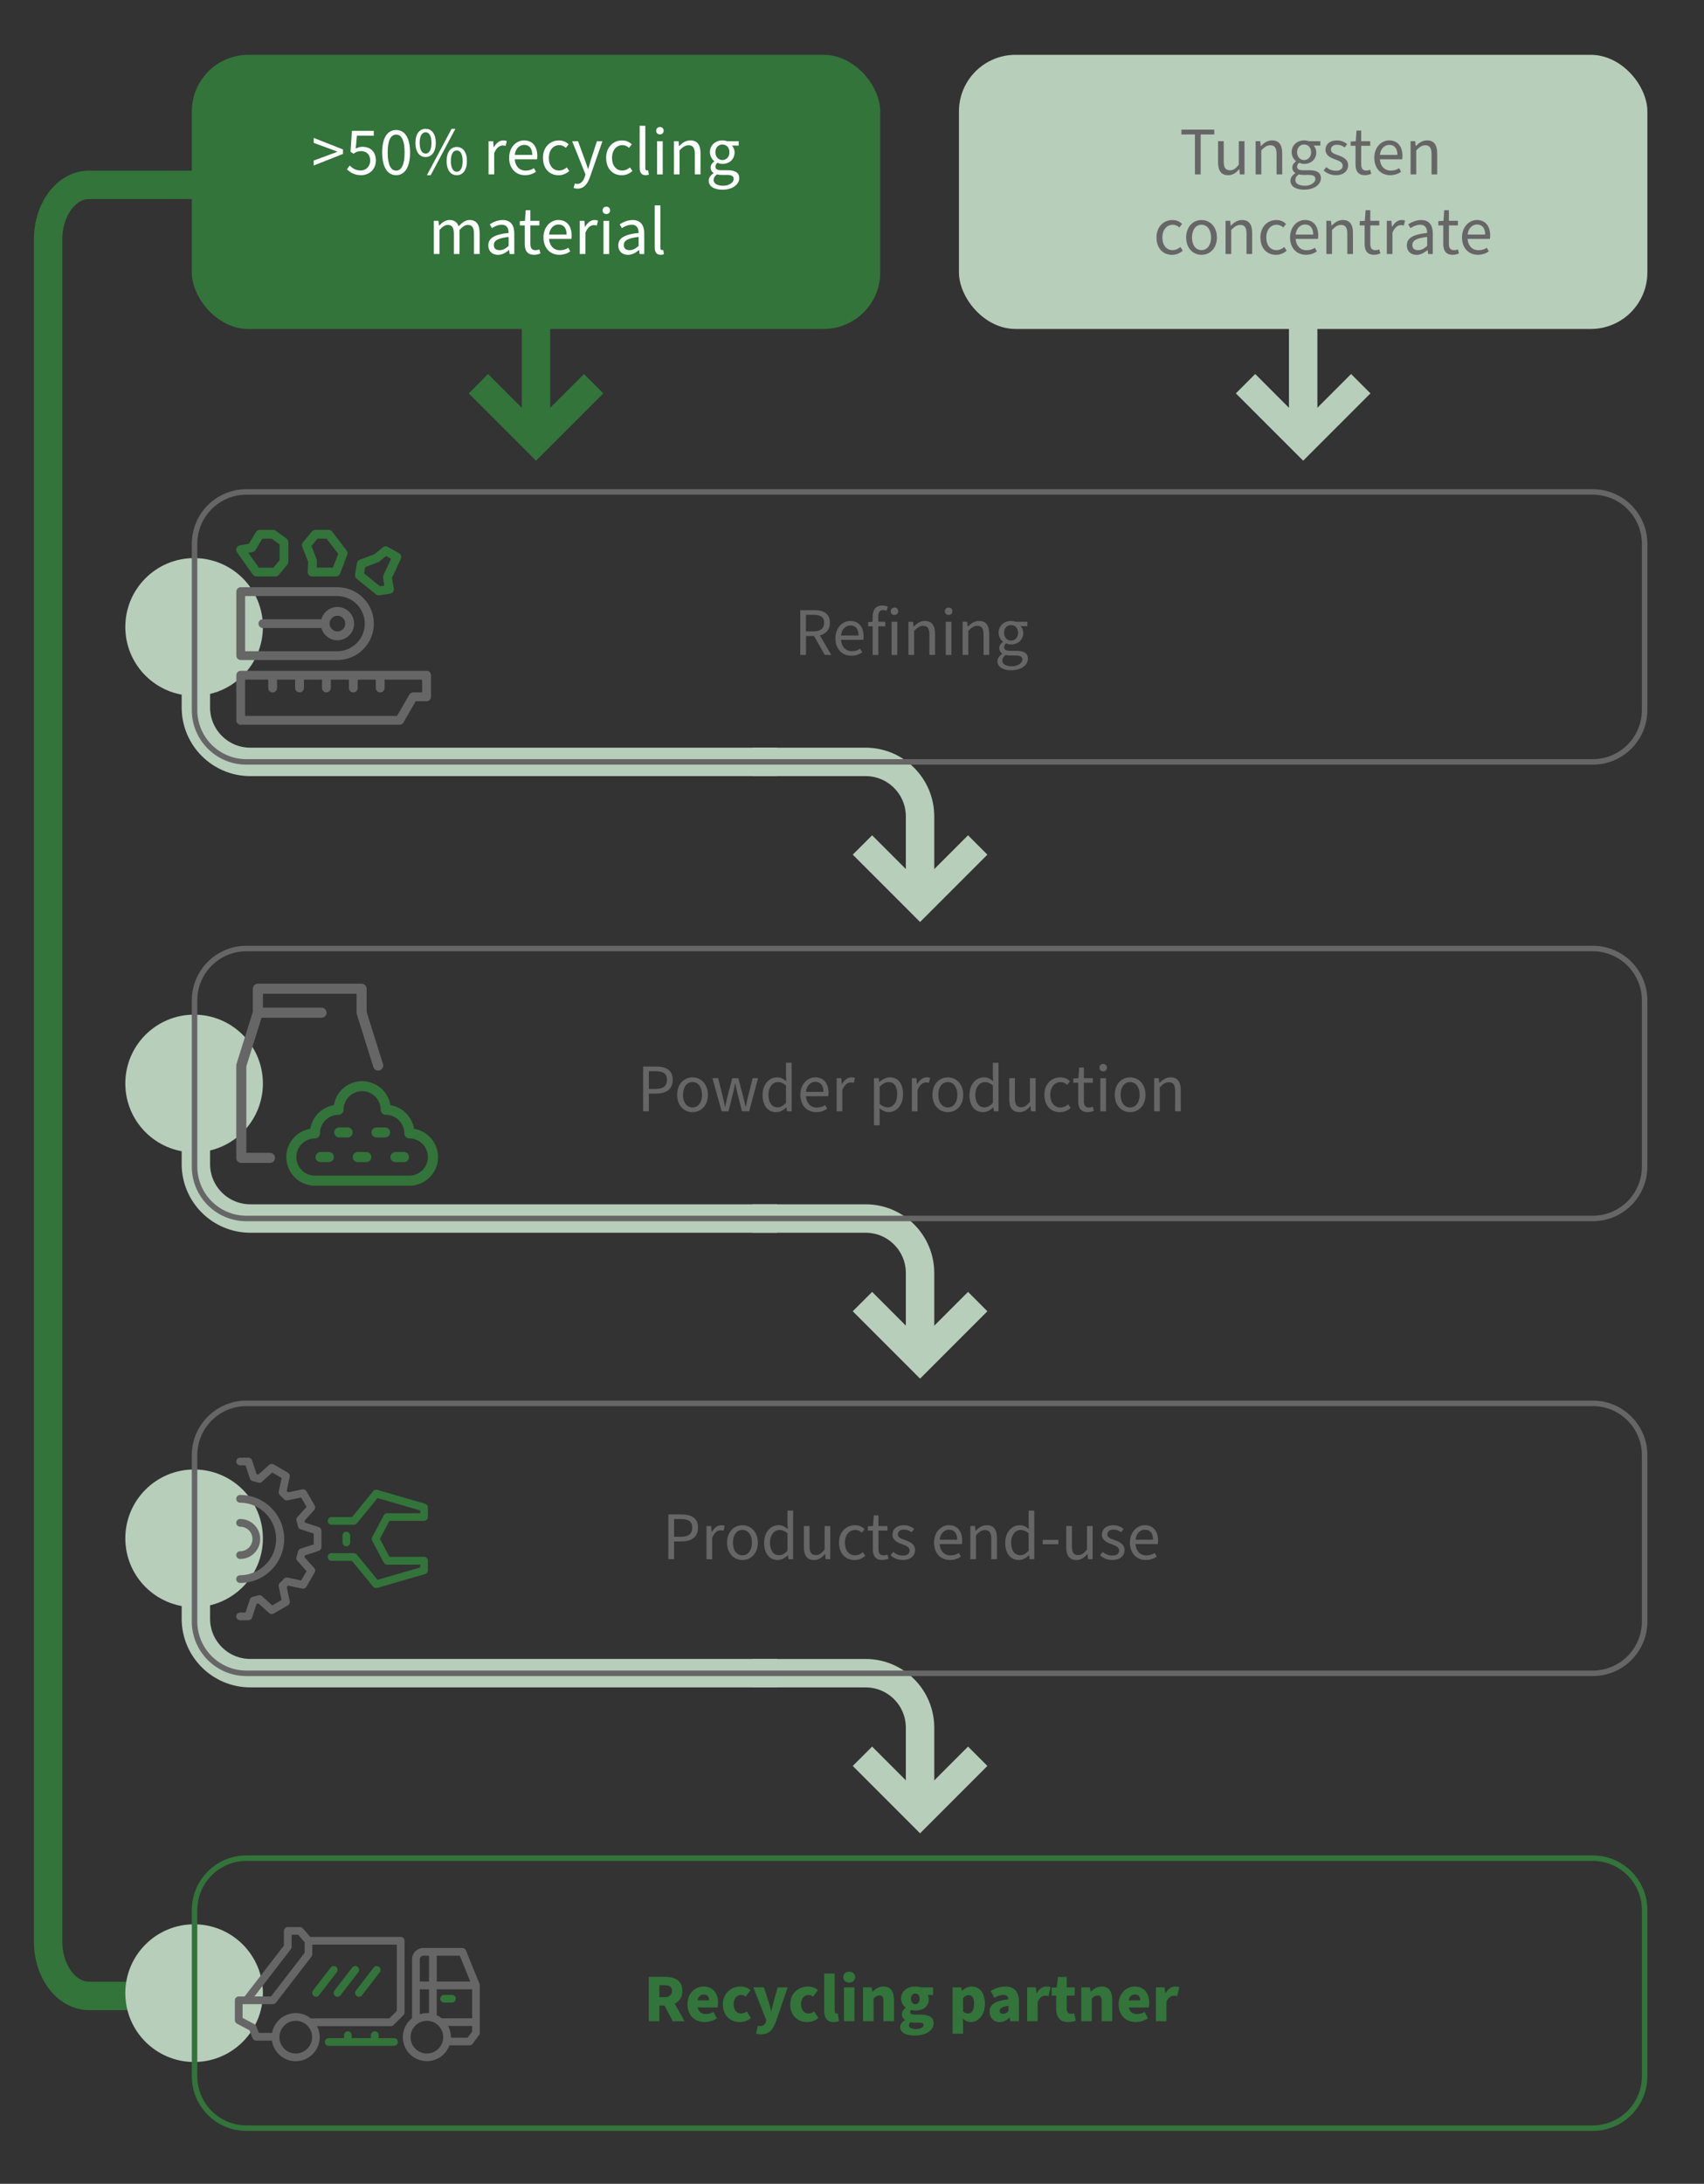 <?xml version="1.0" encoding="UTF-8"?> <svg xmlns="http://www.w3.org/2000/svg" id="uuid-fce14490-ca87-4530-b426-d022bd80d303" data-name="Ebene 1" width="599.67" height="768" viewBox="0 0 599.67 768"><rect x="0" y="0" width="599.67" height="768" fill="#333333" stroke="none"/><defs><style> .uuid-33590a9b-12a8-407f-9719-af1f48e7b528 { fill: #fff; } .uuid-99f88dc7-b214-44f2-ad6c-512748da0cc1 { fill: #666; } .uuid-e31f2e86-7e03-43bf-9bf9-797c4589947c { fill: #32743a; } .uuid-ca8dac29-b4bc-44b2-98a6-f9f05755a08c { fill: #b7ceba; } .uuid-22efe3ec-e6ad-4641-81c5-343e728d75e3 { stroke: #32743a; } .uuid-22efe3ec-e6ad-4641-81c5-343e728d75e3, .uuid-1092219a-2fa1-4a93-9055-74e857f33200 { fill: none; stroke-miterlimit: 10; stroke-width: 10px; } .uuid-1092219a-2fa1-4a93-9055-74e857f33200 { stroke: #b7ceba; } .uuid-c43ebe95-a4a4-4e60-969e-a1780304ce22 { isolation: isolate; } </style></defs><g id="uuid-28530ea3-e855-4401-b61b-cb9888d41e23" data-name="Kreislauf Entwurf2 Zeichenfläche 1"><path id="uuid-b9d39eb8-2ce6-4ca9-98ac-8eeedde4f970" data-name="Pfad 71" class="uuid-1092219a-2fa1-4a93-9055-74e857f33200" d="m273.44,267.94H88.09c-10.58,0-19.16-8.58-19.16-19.16h0v-26.88"></path><path id="uuid-109bd772-a1c4-416f-94f8-ca2df93fcb69" data-name="Pfad 72" class="uuid-1092219a-2fa1-4a93-9055-74e857f33200" d="m264.82,267.94h39.8c10.58,0,19.15,8.58,19.16,19.16v26"></path><circle id="uuid-3b3e2e3a-3a82-4229-8d09-af94440f3a19" data-name="Ellipse 6" class="uuid-ca8dac29-b4bc-44b2-98a6-f9f05755a08c" cx="68.31" cy="220.48" r="24.21"></circle><path id="uuid-1092a4db-6d03-429f-93ba-296c554355e8" data-name="Pfad 73" class="uuid-99f88dc7-b214-44f2-ad6c-512748da0cc1" d="m560.54,173.97c9.53.01,17.26,7.74,17.27,17.27v58.47c-.01,9.53-7.74,17.26-17.27,17.27H86.7c-9.53-.01-17.26-7.74-17.27-17.27v-58.47c.01-9.53,7.74-17.26,17.27-17.27h473.84m0-1.93H86.7c-10.6,0-19.2,8.6-19.2,19.2h0v58.47c0,10.6,8.6,19.2,19.2,19.2h473.84c10.6,0,19.2-8.6,19.2-19.2h0v-58.47c0-10.6-8.6-19.2-19.2-19.2h0Z"></path><rect id="uuid-034df935-814e-4989-b5aa-493acb3585a3" data-name="Rechteck 87" class="uuid-e31f2e86-7e03-43bf-9bf9-797c4589947c" x="67.5" y="19.28" width="242.27" height="96.41" rx="19.91" ry="19.91"></rect><rect id="uuid-199a071e-9fc9-4697-aa64-5d417dca3df8" data-name="Rechteck 88" class="uuid-ca8dac29-b4bc-44b2-98a6-f9f05755a08c" x="337.47" y="19.28" width="242.27" height="96.41" rx="19.91" ry="19.91"></rect><path id="uuid-c546e66d-4062-40d1-bb5c-62db09adb609" data-name="Pfad 74" class="uuid-22efe3ec-e6ad-4641-81c5-343e728d75e3" d="m61.28,701.91h-29.94c-7.96,0-14.41-8.58-14.41-19.16V84.17c0-10.58,6.45-19.16,14.41-19.16h39.15"></path><line id="uuid-bec441ea-3fce-4335-b293-88c818565662" data-name="Linie 6" class="uuid-1092219a-2fa1-4a93-9055-74e857f33200" x1="458.61" y1="110.27" x2="458.61" y2="151.05"></line><line id="uuid-24253418-ea7a-4dbe-b04f-e2cc9f7f5d78" data-name="Linie 7" class="uuid-22efe3ec-e6ad-4641-81c5-343e728d75e3" x1="188.63" y1="110.27" x2="188.63" y2="151.05"></line><g id="uuid-b8c44bef-a124-48bc-9151-f0ded87bf8b5" data-name="Gruppe 68"><path id="uuid-84118e64-6f63-4710-84f8-ef225fe62e5c" data-name="Pfad 75" class="uuid-99f88dc7-b214-44f2-ad6c-512748da0cc1" d="m118.75,225.17c3.23,0,5.86-2.62,5.86-5.85,0-3.23-2.62-5.86-5.85-5.86-2.64,0-4.95,1.76-5.65,4.31h-20.6c-.86,0-1.55.69-1.55,1.55s.69,1.55,1.55,1.55h20.6c.7,2.54,3.01,4.3,5.64,4.3h0Zm0-8.61c1.52,0,2.75,1.23,2.75,2.75,0,1.52-1.23,2.75-2.75,2.75s-2.75-1.23-2.75-2.75h0c0-1.52,1.23-2.75,2.75-2.75h0Z"></path><path id="uuid-81b8ebac-5446-4001-99ac-176611e067ca" data-name="Pfad 76" class="uuid-99f88dc7-b214-44f2-ad6c-512748da0cc1" d="m84.71,232.12h34.05c7.07,0,12.8-5.74,12.8-12.81,0-7.07-5.73-12.8-12.8-12.8h-34.04c-.86,0-1.55.69-1.55,1.55h0v22.5c0,.86.69,1.55,1.55,1.55h0,0Zm1.55-22.5h32.5c5.36.05,9.66,4.44,9.61,9.8-.05,5.28-4.32,9.55-9.61,9.61h-32.5v-19.41Z"></path><path id="uuid-2c67ff90-f2d1-440c-9d97-503fbc889111" data-name="Pfad 77" class="uuid-99f88dc7-b214-44f2-ad6c-512748da0cc1" d="m150.15,235.91h-65.44c-.86,0-1.55.69-1.55,1.55h0v15.86c0,.86.69,1.55,1.55,1.55h55.93c.56,0,1.07-.3,1.35-.78l4.3-7.49h3.85c.86,0,1.55-.69,1.55-1.55h0v-7.59c0-.85-.69-1.55-1.55-1.55Zm-1.55,7.59h-3.21c-.56,0-1.07.3-1.35.78l-4.3,7.49h-53.49v-12.76h8.15v2.94c0,.86.7,1.55,1.55,1.55.85,0,1.55-.69,1.55-1.55v-2.94h6.36v2.94c0,.86.7,1.55,1.55,1.55.85,0,1.55-.69,1.55-1.55v-2.94h6.36v2.94c0,.86.7,1.55,1.55,1.55.85,0,1.55-.69,1.55-1.55v-2.94h6.36v2.94c0,.86.7,1.55,1.55,1.55.85,0,1.55-.69,1.55-1.55v-2.94h6.37v2.94c0,.86.69,1.55,1.55,1.55s1.55-.69,1.55-1.55v-2.94h13.22v4.49h0Z"></path><path id="uuid-a29104d3-9738-42ad-aa52-80e2a75410d2" data-name="Pfad 78" class="uuid-e31f2e86-7e03-43bf-9bf9-797c4589947c" d="m89.03,202.08c.29.41.76.66,1.26.65h6.63c.46,0,.9-.2,1.19-.56l3.01-3.63c.23-.28.36-.63.36-.99v-6.88c0-.49-.24-.96-.64-1.25l-3.81-2.78c-.27-.19-.59-.3-.92-.3h-4.69c-.54,0-1.05.28-1.33.75l-2.5,4.13-3.19.57c-.52.09-.96.45-1.17.93-.2.49-.14,1.05.17,1.48l5.58,7.88h.02Zm-.18-7.93c.44-.08.83-.34,1.06-.72l2.41-3.99h3.3l2.76,2.02v5.55l-2.18,2.64h-5.1l-3.71-5.23,1.46-.26h0Z"></path><path id="uuid-e9228447-e0b4-416e-a22d-100d6d20ef9e" data-name="Pfad 79" class="uuid-e31f2e86-7e03-43bf-9bf9-797c4589947c" d="m108.43,197.47l-.14,3.65c-.02.42.14.83.43,1.14.29.31.7.48,1.12.47h8.39c.64,0,1.21-.39,1.44-.99l2.54-6.65c.19-.5.11-1.07-.22-1.5l-5.1-6.65c-.29-.38-.75-.61-1.23-.61h-4.69c-.46,0-.9.21-1.19.57l-3.18,3.85c-.36.44-.45,1.04-.24,1.56l2.05,5.17h.02Zm3.29-8.04h3.19l4.11,5.35-1.86,4.84h-5.72l.09-2.37c0-.21-.03-.43-.11-.63l-1.83-4.62,2.13-2.58h0Z"></path><path id="uuid-9f1d418d-3386-4c59-badc-5191f2a04ce7" data-name="Pfad 80" class="uuid-e31f2e86-7e03-43bf-9bf9-797c4589947c" d="m125.5,203.51l6.8,5.51c.28.22.62.34.97.35.08,0,.16,0,.23-.02l3.78-.57c.41-.06.78-.29,1.02-.63.24-.34.34-.76.28-1.16l-.63-3.78,3.11-6.67c.34-.74.06-1.61-.65-2.01l-3.97-2.21c-.56-.31-1.25-.25-1.74.16l-2.91,2.41-5.19,1.96c-.52.19-.89.65-.98,1.19l-.68,4.02c-.09.55.12,1.11.55,1.46h0Zm3.04-4.09l4.59-1.73c.16-.06.31-.15.44-.26l2.29-1.9,1.78.99-2.71,5.8c-.13.29-.18.6-.12.91l.45,2.71-1.55.23-5.57-4.51.38-2.25h0Z"></path></g><path id="uuid-d63c9bf7-5788-4055-a4c2-b67a0afd0b85" data-name="Pfad 81" class="uuid-ca8dac29-b4bc-44b2-98a6-f9f05755a08c" d="m347.48,300.56l-6.81-6.81-16.88,16.87-16.87-16.87-6.82,6.81,16.88,16.87,6.81,6.82,6.81-6.82h0l16.88-16.87Z"></path><path id="uuid-6f75f16b-4630-4b8c-bb6a-91b637ab7977" data-name="Pfad 82" class="uuid-1092219a-2fa1-4a93-9055-74e857f33200" d="m273.44,428.52H88.09c-10.58,0-19.16-8.58-19.16-19.16v-26.88"></path><path id="uuid-024fc8a7-d6fc-40a1-815f-b2824f0e0888" data-name="Pfad 83" class="uuid-1092219a-2fa1-4a93-9055-74e857f33200" d="m264.82,428.52h39.8c10.58,0,19.16,8.58,19.16,19.16v26"></path><circle id="uuid-41cc3b43-5a30-4ca8-9951-8de03da55904" data-name="Ellipse 7" class="uuid-ca8dac29-b4bc-44b2-98a6-f9f05755a08c" cx="68.31" cy="381.04" r="24.21"></circle><path id="uuid-0e8e3888-42ca-4c70-9e3a-765c71b73e92" data-name="Pfad 84" class="uuid-99f88dc7-b214-44f2-ad6c-512748da0cc1" d="m560.54,334.54c9.53.01,17.26,7.74,17.27,17.27v58.46c-.01,9.53-7.74,17.26-17.27,17.27H86.7c-9.53-.01-17.26-7.74-17.27-17.27v-58.46c.01-9.53,7.74-17.26,17.27-17.27h473.84m0-1.93H86.7c-10.6,0-19.2,8.6-19.2,19.2h0v58.46c0,10.6,8.6,19.2,19.2,19.2h473.84c10.6,0,19.2-8.6,19.2-19.2h0v-58.47c0-10.6-8.6-19.2-19.2-19.2h0Z"></path><path id="uuid-43ee50cb-2a69-42db-af53-b5e5e3ece902" data-name="Pfad 85" class="uuid-ca8dac29-b4bc-44b2-98a6-f9f05755a08c" d="m347.48,461.14l-6.81-6.81-16.88,16.88-16.87-16.88-6.82,6.81,16.88,16.88,6.81,6.81,6.81-6.81h0l16.88-16.88Z"></path><path id="uuid-2a01fdb2-2cde-4c4c-933d-1f7d2d7239ae" data-name="Pfad 86" class="uuid-1092219a-2fa1-4a93-9055-74e857f33200" d="m273.44,588.41H88.09c-10.58,0-19.16-8.58-19.16-19.16v-26.88"></path><path id="uuid-06992a7c-3141-4177-beca-02a1a3d512bf" data-name="Pfad 87" class="uuid-1092219a-2fa1-4a93-9055-74e857f33200" d="m264.82,588.42h39.8c10.58,0,19.16,8.58,19.16,19.16v26"></path><circle id="uuid-b339195c-6c89-4032-a2b8-62cb8bb90786" data-name="Ellipse 8" class="uuid-ca8dac29-b4bc-44b2-98a6-f9f05755a08c" cx="68.31" cy="540.99" r="24.21"></circle><path id="uuid-00120b8e-f4c3-4feb-856e-affeaf8f1d66" data-name="Pfad 88" class="uuid-99f88dc7-b214-44f2-ad6c-512748da0cc1" d="m560.54,494.49c9.53.01,17.26,7.74,17.27,17.27v58.47c-.01,9.53-7.74,17.26-17.27,17.27H86.7c-9.53-.01-17.26-7.74-17.27-17.27v-58.47c.01-9.53,7.74-17.26,17.27-17.27h473.84m0-1.93H86.7c-10.6,0-19.2,8.6-19.2,19.2h0v58.47c0,10.6,8.6,19.2,19.2,19.2h473.84c10.6,0,19.2-8.6,19.2-19.2h0v-58.47c0-10.6-8.6-19.2-19.2-19.2h0Z"></path><path id="uuid-697f1d9b-0f97-405a-99d4-3fa4cadc2a5a" data-name="Pfad 89" class="uuid-ca8dac29-b4bc-44b2-98a6-f9f05755a08c" d="m347.48,621.04l-6.81-6.81-16.88,16.88-16.87-16.88-6.82,6.81,16.88,16.88,6.81,6.81,6.81-6.81h0l16.88-16.88Z"></path><circle id="uuid-ff981d67-96f2-43fd-af21-a697c7e1e8f0" data-name="Ellipse 9" class="uuid-ca8dac29-b4bc-44b2-98a6-f9f05755a08c" cx="68.31" cy="700.94" r="24.21"></circle><path id="uuid-51fb55aa-3c9e-4074-ac5a-2863816bcba7" data-name="Pfad 90" class="uuid-e31f2e86-7e03-43bf-9bf9-797c4589947c" d="m560.54,654.44c9.53.01,17.26,7.74,17.27,17.27v58.47c-.01,9.53-7.74,17.26-17.27,17.27H86.7c-9.53-.01-17.26-7.74-17.27-17.27v-58.47c.01-9.53,7.74-17.26,17.27-17.27h473.84m0-1.93H86.7c-10.6,0-19.2,8.6-19.2,19.2h0v58.47c0,10.6,8.6,19.2,19.2,19.2h473.84c10.6,0,19.2-8.6,19.2-19.2h0v-58.47c0-10.6-8.6-19.2-19.2-19.2h0Z"></path><path id="uuid-582f2c34-a8fe-484c-acd6-a88669e57fac" data-name="Pfad 91" class="uuid-ca8dac29-b4bc-44b2-98a6-f9f05755a08c" d="m482.29,138.34l-6.81-6.81-16.87,16.87-16.88-16.87-6.81,6.81,16.88,16.87,6.81,6.81,6.81-6.81h0l16.87-16.87Z"></path><path id="uuid-6622d9a6-afbb-470e-8bc7-2b16dacdefc0" data-name="Pfad 92" class="uuid-e31f2e86-7e03-43bf-9bf9-797c4589947c" d="m212.32,138.34l-6.81-6.81-16.88,16.87-16.87-16.87-6.81,6.81,16.87,16.87,6.81,6.81,6.82-6.81h0l16.87-16.87Z"></path><g id="uuid-53f5e7e1-2a80-4697-97ab-dcd0111606ca" data-name="Gruppe 69"><path id="uuid-2eea1890-730e-48fa-8b9f-eb1fdf26f0f5" data-name="Pfad 93" class="uuid-99f88dc7-b214-44f2-ad6c-512748da0cc1" d="m95.06,405.42h-8.37v-30.43l5.35-17.08h21.07c.98.02,1.79-.75,1.81-1.73.02-.98-.75-1.79-1.73-1.81-.03,0-.06,0-.08,0h-20.6v-4.9h32.98v6.67c0,.18.03.36.08.53l5.82,18.58c.29.94,1.29,1.46,2.22,1.17s1.46-1.29,1.17-2.22h0l-5.75-18.32v-8.17c0-.98-.79-1.77-1.76-1.77h-36.53c-.98,0-1.77.79-1.77,1.76,0,0,0,0,0,.01v8.17l-5.75,18.32c-.05.17-.08.35-.08.53v32.47c0,.98.79,1.77,1.76,1.77h10.15c.98-.02,1.75-.84,1.73-1.81-.02-.95-.78-1.71-1.73-1.73h0Z"></path><path id="uuid-a072f757-b5db-4797-a486-a7fce3ccbd6b" data-name="Pfad 94" class="uuid-e31f2e86-7e03-43bf-9bf9-797c4589947c" d="m145.71,396.96c-.71-4.26-4.05-7.6-8.31-8.31-.9-5.49-6.09-9.21-11.58-8.31-4.27.7-7.61,4.05-8.31,8.31-4.26.71-7.6,4.05-8.31,8.31-5.49.9-9.21,6.09-8.31,11.59.8,4.87,5.01,8.44,9.95,8.44h33.24c5.57,0,10.08-4.51,10.08-10.08,0-4.93-3.57-9.14-8.44-9.95h0Zm-1.64,16.48h-33.24c-3.61,0-6.54-2.92-6.55-6.53,0-3.61,2.92-6.54,6.53-6.55h.02c.98,0,1.77-.79,1.77-1.76,0,0,0,0,0-.01,0-3.61,2.93-6.53,6.54-6.54.98,0,1.77-.79,1.77-1.76,0,0,0,0,0-.01,0-3.61,2.92-6.54,6.53-6.54,3.61,0,6.54,2.92,6.54,6.53h0c0,.99.79,1.78,1.76,1.78h.01c3.61,0,6.53,2.93,6.54,6.54,0,.98.79,1.77,1.76,1.77h.01c3.61,0,6.53,2.94,6.53,6.55,0,3.6-2.93,6.52-6.53,6.53h0Z"></path><path id="uuid-b1223167-3720-4ac4-9c93-53a5d0eecb19" data-name="Pfad 95" class="uuid-e31f2e86-7e03-43bf-9bf9-797c4589947c" d="m115.78,405.14h-3.03c-.98.02-1.75.84-1.73,1.81.02.95.78,1.71,1.73,1.73h3.03c.98-.02,1.75-.84,1.73-1.81-.02-.95-.78-1.71-1.73-1.73Z"></path><path id="uuid-7af645d5-2070-4251-b5e2-1870ec8285eb" data-name="Pfad 96" class="uuid-e31f2e86-7e03-43bf-9bf9-797c4589947c" d="m128.96,405.14h-3.03c-.98-.02-1.79.75-1.81,1.73-.02.98.75,1.79,1.73,1.81.03,0,.06,0,.08,0h3.03c.98-.02,1.75-.84,1.73-1.81-.02-.95-.78-1.71-1.73-1.73Z"></path><path id="uuid-de431cd9-04b0-43cf-9d74-5ce8e2e47b87" data-name="Pfad 97" class="uuid-e31f2e86-7e03-43bf-9bf9-797c4589947c" d="m142.14,405.14h-3.03c-.98.02-1.75.84-1.73,1.81.02.95.78,1.71,1.73,1.73h3.03c.98.02,1.79-.75,1.81-1.73.02-.98-.75-1.79-1.73-1.81-.03,0-.06,0-.08,0Z"></path><path id="uuid-2bac328e-0bea-4558-b9ee-86315c4f90a2" data-name="Pfad 98" class="uuid-e31f2e86-7e03-43bf-9bf9-797c4589947c" d="m122.38,396.48h-3.03c-.98.02-1.75.84-1.73,1.81.02.95.78,1.71,1.73,1.73h3.03c.98-.02,1.75-.84,1.73-1.81-.02-.95-.78-1.71-1.73-1.73Z"></path><path id="uuid-498de153-e34d-453c-b79f-3f46a7c056ec" data-name="Pfad 99" class="uuid-e31f2e86-7e03-43bf-9bf9-797c4589947c" d="m135.56,396.48h-3.03c-.98-.02-1.79.75-1.81,1.73-.02.98.75,1.79,1.73,1.81.03,0,.06,0,.08,0h3.03c.98-.02,1.75-.84,1.73-1.81-.02-.95-.78-1.71-1.73-1.73Z"></path></g><g id="uuid-9aaf92e8-1144-4b4b-bfe6-bcefa136dda3" data-name="Gruppe 70"><path id="uuid-32cebb4f-e664-4df7-bc0d-a439f58fcea5" data-name="Pfad 100" class="uuid-e31f2e86-7e03-43bf-9bf9-797c4589947c" d="m131.32,524.43l-7.44,9.08h-7.14c-.75-.02-1.37.57-1.39,1.32-.02.75.57,1.37,1.32,1.39.02,0,.05,0,.07,0h7.79c.41,0,.79-.18,1.05-.5l7.28-8.88,15.02,4.34v.99h-11.63c-.5,0-.96.28-1.2.72l-4.07,7.68c-.21.4-.21.88,0,1.28l4.07,7.68c.24.44.7.72,1.2.72h11.62v.99l-15.02,4.34-7.28-8.88c-.26-.32-.64-.5-1.05-.5h-7.79c-.75-.02-1.37.57-1.39,1.32-.02.75.57,1.37,1.32,1.39.02,0,.05,0,.07,0h7.14l7.44,9.08c.35.42.91.6,1.43.44l16.86-4.88c.58-.17.98-.7.98-1.31v-3.37c0-.75-.61-1.36-1.35-1.36h-12.18l-3.35-6.33,3.35-6.33h12.17c.75,0,1.36-.61,1.36-1.35h0v-3.37c0-.61-.4-1.14-.98-1.31l-16.86-4.88c-.52-.15-1.09.02-1.43.44h0Z"></path><path id="uuid-9cc0f065-27cb-4037-94dd-bdbfc624ff20" data-name="Pfad 101" class="uuid-99f88dc7-b214-44f2-ad6c-512748da0cc1" d="m88.71,568.89l1.58-4.84c.22-.06.44-.11.65-.17l3.78,3.4c.44.4,1.08.46,1.59.16l5-2.89c.51-.3.77-.89.65-1.46l-1.05-4.99c.16-.15.32-.32.48-.48l4.99,1.05c.58.12,1.17-.14,1.46-.66l2.89-5c.3-.51.23-1.15-.16-1.59l-3.4-3.78c.06-.22.12-.43.17-.66l4.84-1.58c.56-.18.93-.7.93-1.29v-5.78c0-.59-.38-1.11-.93-1.29l-4.84-1.58c-.06-.22-.12-.44-.17-.66l3.4-3.78c.4-.44.46-1.08.16-1.59l-2.89-5c-.3-.51-.89-.77-1.46-.66l-4.99,1.05c-.15-.16-.32-.32-.48-.48l1.05-4.99c.12-.58-.14-1.17-.65-1.46l-5-2.89c-.51-.3-1.15-.23-1.59.16l-3.78,3.4-.65-.17-1.58-4.84c-.18-.56-.7-.93-1.29-.93h-2.89c-.75-.02-1.37.57-1.39,1.32-.02.75.57,1.37,1.32,1.39.02,0,.05,0,.07,0h1.9l1.51,4.63c.15.46.53.8,1,.91.65.14,1.3.32,1.93.51.46.15.96.04,1.32-.28l3.62-3.25,3.29,1.9-1,4.77c-.1.47.06.96.41,1.29.49.44.96.91,1.41,1.41.33.36.82.52,1.29.41l4.77-1,1.9,3.29-3.25,3.62c-.33.36-.43.87-.28,1.33.2.63.37,1.28.51,1.93.11.47.45.85.9,1.01l4.63,1.51v3.8l-4.63,1.51c-.46.15-.81.54-.9,1.01-.14.65-.32,1.3-.51,1.93-.15.46-.04.96.28,1.32l3.25,3.62-1.9,3.29-4.77-1c-.47-.1-.96.06-1.29.41-.44.49-.92.96-1.41,1.41-.36.33-.52.82-.41,1.29l1,4.77-3.29,1.9-3.62-3.26c-.36-.33-.87-.43-1.33-.28-.63.2-1.28.38-1.93.51-.47.11-.85.45-1.01.91l-1.51,4.63h-1.9c-.75-.02-1.37.57-1.39,1.32-.02.75.57,1.37,1.32,1.39.02,0,.05,0,.07,0h2.89c.59,0,1.11-.38,1.29-.93l.02.02Z"></path><path id="uuid-80066f36-04fd-4a30-b957-bf22ed6a9db4" data-name="Pfad 102" class="uuid-99f88dc7-b214-44f2-ad6c-512748da0cc1" d="m91.57,541.24c0-3.89-3.16-7.04-7.05-7.05-.75-.02-1.37.57-1.39,1.32-.02.75.57,1.37,1.32,1.39.02,0,.05,0,.07,0,2.39,0,4.32,1.94,4.32,4.32s-1.94,4.32-4.32,4.32c-.75-.02-1.37.57-1.39,1.32-.02.75.57,1.37,1.32,1.39.02,0,.05,0,.07,0,3.89,0,7.04-3.16,7.05-7.05v.02Z"></path><path id="uuid-b923aaf7-b0a4-45c4-8a23-ca098c6d903d" data-name="Pfad 103" class="uuid-99f88dc7-b214-44f2-ad6c-512748da0cc1" d="m100.01,541.23c-.01-8.55-6.94-15.48-15.49-15.49-.75-.02-1.37.57-1.39,1.32-.02.75.57,1.37,1.32,1.39.02,0,.05,0,.07,0,7.05.06,12.72,5.83,12.65,12.88-.06,6.96-5.69,12.59-12.65,12.65-.75-.02-1.37.57-1.39,1.32-.02.75.57,1.37,1.32,1.39.02,0,.05,0,.07,0,8.55-.01,15.48-6.94,15.49-15.49v.02Z"></path><path id="uuid-167eb364-f742-4369-9b32-ce04ff17d1b8" data-name="Pfad 104" class="uuid-e31f2e86-7e03-43bf-9bf9-797c4589947c" d="m123.24,539.99c-.02-.75-.64-1.34-1.39-1.32-.72.02-1.3.6-1.32,1.32v2.48c.02.75.64,1.34,1.39,1.32.72-.02,1.3-.6,1.32-1.32v-2.48Z"></path></g><g id="uuid-adef3cdb-3b1d-4f55-8301-8539f6318963" data-name="Gruppe 73"><g id="uuid-b1c6c4c4-406c-4c38-bda9-2ebd8692ae49" data-name="Gruppe 71"><path id="uuid-0fcb4935-6d7d-4d94-b943-e8513a7d0e73" data-name="Pfad 105" class="uuid-99f88dc7-b214-44f2-ad6c-512748da0cc1" d="m142.37,707.73v-25.21c0-.75-.61-1.36-1.35-1.36h-31.83l-2.61-3c-.26-.3-.63-.46-1.02-.46h-4.28c-.75,0-1.36.61-1.36,1.35h0v5.15l-13.84,17.91h-2.07c-.75,0-1.36.61-1.36,1.35h0v7c0,.5.28.96.72,1.19l4.44,2.37,1.07,2.75c.2.52.7.86,1.26.87h5.55c.67,4.62,4.96,7.82,9.58,7.15s7.82-4.96,7.15-9.58c-.13-.93-.42-1.83-.85-2.66h25.97c.36,0,.71-.14.96-.4l3.45-3.45c.26-.25.4-.6.4-.96l.02-.03Zm-2.71-23.86v23.29l-2.66,2.66h-27.63c-3.63-2.93-8.95-2.35-11.88,1.28-.89,1.11-1.49,2.42-1.74,3.82h-4.66l-.92-2.36c-.12-.3-.34-.55-.63-.7l-4.17-2.22v-4.82h10.66c.42,0,.81-.2,1.07-.53l12.53-16.22c.18-.24.28-.53.28-.83v-3.36h29.74Zm-35.58,26.8c3.17,0,5.75,2.57,5.75,5.75s-2.57,5.75-5.75,5.75-5.75-2.57-5.75-5.75h0c0-3.17,2.57-5.75,5.75-5.75h0Zm-14.56-8.56l12.83-16.63c.18-.24.28-.53.28-.83v-4.25h2.3l2.27,2.62v3.75l-11.83,15.33h-5.86,0Z"></path><path id="uuid-80326106-f0e9-4644-af79-4ad249c0e9e6" data-name="Pfad 106" class="uuid-99f88dc7-b214-44f2-ad6c-512748da0cc1" d="m168.76,697.7l-4.79-11.8c-.21-.51-.71-.85-1.26-.85h-13.69c-2.21,0-4,1.79-4.01,4.01v20.69c-3.68,2.88-4.32,8.19-1.45,11.86,1.6,2.05,4.06,3.24,6.66,3.24,3.55,0,6.72-2.21,7.93-5.55h7.08c.43,0,.84-.2,1.1-.55l2.26-3.08c.17-.23.26-.51.26-.8v-16.66c0-.18-.03-.36-.11-.52h0Zm-21.03-.84v-7.8c0-.72.58-1.3,1.3-1.3h1.96v9.1h-3.26Zm5.97,0v-9.1h8.11l3.69,9.1h-11.79Zm4.02,15.63h8.43v1.96l-1.59,2.17h-5.87v-.2c0-1.37-.33-2.71-.97-3.92h0Zm-1.74,3.92c0,3.17-2.57,5.75-5.75,5.75-3.17,0-5.75-2.57-5.75-5.75,0-3.17,2.57-5.75,5.75-5.75h0c3.17,0,5.74,2.58,5.75,5.75Zm10.17-16.83v10.21h-10.67c-.55-.43-1.15-.8-1.78-1.09v-9.12h12.45Zm-18.42,8.75v-8.75h3.25v8.41c-1.1-.1-2.2.02-3.25.35Z"></path></g><g id="uuid-8d787369-b549-472d-9af8-29c7a02f167b" data-name="Gruppe 72"><path id="uuid-9dde65e9-1820-4982-b936-98ec91563ce3" data-name="Pfad 107" class="uuid-e31f2e86-7e03-43bf-9bf9-797c4589947c" d="m118.3,691.68c-.59-.45-1.44-.34-1.91.24l-6.26,8.12c-.44.6-.31,1.45.29,1.89.58.43,1.4.32,1.85-.24l6.26-8.12c.46-.59.35-1.44-.24-1.9h0Z"></path><path id="uuid-2512f9fc-a266-4f10-91d4-9af96b09aa1a" data-name="Pfad 108" class="uuid-e31f2e86-7e03-43bf-9bf9-797c4589947c" d="m117.93,701.95c.6.45,1.45.34,1.91-.25l6.26-8.12c.45-.59.34-1.44-.24-1.91-.59-.46-1.44-.35-1.9.24,0,0,0,0,0,0l-6.26,8.12c-.46.59-.35,1.44.24,1.9h0Z"></path><path id="uuid-af045147-5cec-4d65-bc1a-7496439859c4" data-name="Pfad 109" class="uuid-e31f2e86-7e03-43bf-9bf9-797c4589947c" d="m125.48,701.95c.6.45,1.45.34,1.91-.25l6.26-8.12c.45-.6.32-1.45-.28-1.9-.59-.43-1.41-.33-1.86.24l-6.26,8.12c-.46.59-.35,1.44.24,1.9h0Z"></path><path id="uuid-104110fa-d344-4e87-b866-f7e4cb249707" data-name="Pfad 110" class="uuid-e31f2e86-7e03-43bf-9bf9-797c4589947c" d="m138.61,716.76h-5.36v-1.08c-.02-.75-.64-1.34-1.39-1.32-.72.02-1.3.6-1.32,1.32v1.08h-6.76v-1.08c-.02-.75-.64-1.34-1.39-1.32-.72.02-1.3.6-1.32,1.32v1.08h-5.36c-.75-.02-1.37.57-1.39,1.32-.02.75.57,1.37,1.32,1.39.02,0,.05,0,.07,0h22.91c.75.02,1.37-.57,1.39-1.32.02-.75-.57-1.37-1.32-1.39-.02,0-.05,0-.07,0h0Z"></path><path id="uuid-7435f57a-c69c-4b13-aa81-63ae433a0749" data-name="Pfad 111" class="uuid-e31f2e86-7e03-43bf-9bf9-797c4589947c" d="m159.03,701.55h-2.7c-.75-.02-1.37.57-1.39,1.32-.02.75.57,1.37,1.32,1.39.02,0,.05,0,.07,0h2.7c.75.02,1.37-.57,1.39-1.32.02-.75-.57-1.37-1.32-1.39-.02,0-.05,0-.07,0Z"></path></g></g></g><g id="uuid-4fd67fc5-2547-429b-8f1c-ddecca6310f6" data-name="Wolfram- Konzentrat" class="uuid-c43ebe95-a4a4-4e60-969e-a1780304ce22"><g class="uuid-c43ebe95-a4a4-4e60-969e-a1780304ce22"><path class="uuid-99f88dc7-b214-44f2-ad6c-512748da0cc1" d="m420.52,47.29h-4.75v-1.7h11.55v1.7h-4.78v14.04h-2.02v-14.04Z"></path><path class="uuid-99f88dc7-b214-44f2-ad6c-512748da0cc1" d="m428.66,57.05v-7.39h1.99v7.13c0,2.16.67,3.1,2.21,3.1,1.18,0,2.02-.6,3.1-1.97v-8.26h1.99v11.67h-1.63l-.17-1.82h-.07c-1.08,1.27-2.23,2.11-3.84,2.11-2.47,0-3.58-1.58-3.58-4.56Z"></path><path class="uuid-99f88dc7-b214-44f2-ad6c-512748da0cc1" d="m441.88,49.66h1.63l.17,1.68h.07c1.1-1.1,2.3-1.97,3.91-1.97,2.47,0,3.58,1.58,3.58,4.56v7.39h-1.99v-7.13c0-2.18-.67-3.1-2.21-3.1-1.18,0-2.02.6-3.17,1.78v8.45h-1.99v-11.67Z"></path><path class="uuid-99f88dc7-b214-44f2-ad6c-512748da0cc1" d="m454.12,63.56c0-.98.65-1.92,1.7-2.64v-.1c-.58-.36-1.03-.98-1.03-1.9,0-.98.67-1.75,1.27-2.16v-.1c-.77-.62-1.51-1.75-1.51-3.14,0-2.54,2.02-4.15,4.39-4.15.65,0,1.22.12,1.66.29h4.06v1.54h-2.38c.55.53.94,1.39.94,2.38,0,2.5-1.9,4.06-4.27,4.06-.58,0-1.2-.14-1.73-.41-.43.36-.74.74-.74,1.39,0,.72.48,1.25,2.04,1.25h2.26c2.71,0,4.08.86,4.08,2.78,0,2.18-2.28,4.06-5.9,4.06-2.86,0-4.82-1.13-4.82-3.14Zm8.78-.6c0-1.08-.82-1.44-2.35-1.44h-1.99c-.46,0-1.01-.05-1.51-.19-.84.6-1.2,1.3-1.2,1.97,0,1.25,1.27,2.02,3.38,2.02s3.67-1.15,3.67-2.35Zm-1.49-9.43c0-1.68-1.11-2.71-2.47-2.71s-2.47,1.01-2.47,2.71,1.13,2.76,2.47,2.76,2.47-1.06,2.47-2.76Z"></path><path class="uuid-99f88dc7-b214-44f2-ad6c-512748da0cc1" d="m465.83,59.93l.91-1.15c1.01.84,2.06,1.27,3.5,1.27,1.54,0,2.28-.79,2.28-1.8,0-1.2-1.3-1.7-2.62-2.18-1.75-.62-3.43-1.46-3.43-3.38s1.49-3.31,4.03-3.31c1.46,0,2.71.55,3.62,1.32l-.91,1.15c-.82-.6-1.66-.94-2.69-.94-1.49,0-2.14.82-2.14,1.68,0,1.06,1.01,1.49,2.47,1.99,1.82.65,3.58,1.44,3.58,3.55,0,1.9-1.51,3.48-4.27,3.48-1.7,0-3.26-.62-4.34-1.68Z"></path><path class="uuid-99f88dc7-b214-44f2-ad6c-512748da0cc1" d="m477.04,57.7v-6.43h-1.73v-1.49l1.82-.12.24-3.74h1.66v3.74h3.17v1.61h-3.17v6.48c0,1.42.48,2.23,1.8,2.23.43,0,.86-.07,1.34-.29l.41,1.42c-.62.29-1.42.5-2.21.5-2.5,0-3.34-1.58-3.34-3.91Z"></path><path class="uuid-99f88dc7-b214-44f2-ad6c-512748da0cc1" d="m483.64,55.49c0-3.79,2.57-6.12,5.23-6.12,2.98,0,4.68,2.11,4.68,5.47,0,.43-.02.79-.1,1.18h-7.85c.17,2.4,1.63,3.98,3.84,3.98,1.13,0,2.11-.31,2.93-.86l.7,1.27c-1.01.72-2.26,1.2-3.86,1.2-3.12,0-5.57-2.26-5.57-6.12Zm8.14-1.01c0-2.3-1.08-3.53-2.86-3.53-1.63,0-3.07,1.3-3.31,3.53h6.17Z"></path><path class="uuid-99f88dc7-b214-44f2-ad6c-512748da0cc1" d="m496.41,49.66h1.63l.17,1.68h.07c1.1-1.1,2.3-1.97,3.91-1.97,2.47,0,3.58,1.58,3.58,4.56v7.39h-1.99v-7.13c0-2.18-.67-3.1-2.21-3.1-1.18,0-2.02.6-3.17,1.78v8.45h-1.99v-11.67Z"></path></g><g class="uuid-c43ebe95-a4a4-4e60-969e-a1780304ce22"><path class="uuid-99f88dc7-b214-44f2-ad6c-512748da0cc1" d="m406.99,83.52c0-3.91,2.62-6.14,5.62-6.14,1.54,0,2.59.6,3.41,1.37l-.98,1.25c-.65-.6-1.39-.96-2.33-.96-2.11,0-3.65,1.8-3.65,4.49s1.44,4.44,3.58,4.44c1.08,0,2.04-.48,2.74-1.1l.86,1.27c-1.06.96-2.38,1.49-3.77,1.49-3.1,0-5.47-2.23-5.47-6.1Z"></path><path class="uuid-99f88dc7-b214-44f2-ad6c-512748da0cc1" d="m417.43,83.52c0-3.91,2.54-6.14,5.4-6.14s5.42,2.23,5.42,6.14-2.57,6.1-5.42,6.1-5.4-2.23-5.4-6.1Zm8.76,0c0-2.69-1.34-4.49-3.36-4.49s-3.34,1.8-3.34,4.49,1.34,4.44,3.34,4.44,3.36-1.78,3.36-4.44Z"></path><path class="uuid-99f88dc7-b214-44f2-ad6c-512748da0cc1" d="m431.3,77.66h1.63l.17,1.68h.07c1.1-1.1,2.3-1.97,3.91-1.97,2.47,0,3.58,1.58,3.58,4.56v7.39h-1.99v-7.13c0-2.18-.67-3.1-2.21-3.1-1.18,0-2.02.6-3.17,1.78v8.45h-1.99v-11.67Z"></path><path class="uuid-99f88dc7-b214-44f2-ad6c-512748da0cc1" d="m443.56,83.52c0-3.91,2.62-6.14,5.62-6.14,1.54,0,2.59.6,3.41,1.37l-.98,1.25c-.65-.6-1.39-.96-2.33-.96-2.11,0-3.65,1.8-3.65,4.49s1.44,4.44,3.58,4.44c1.08,0,2.04-.48,2.74-1.1l.86,1.27c-1.06.96-2.38,1.49-3.77,1.49-3.1,0-5.47-2.23-5.47-6.1Z"></path><path class="uuid-99f88dc7-b214-44f2-ad6c-512748da0cc1" d="m454,83.49c0-3.79,2.57-6.12,5.23-6.12,2.98,0,4.68,2.11,4.68,5.47,0,.43-.02.79-.1,1.18h-7.85c.17,2.4,1.63,3.98,3.84,3.98,1.13,0,2.11-.31,2.93-.86l.7,1.27c-1.01.72-2.26,1.2-3.87,1.2-3.12,0-5.57-2.26-5.57-6.12Zm8.14-1.01c0-2.3-1.08-3.53-2.86-3.53-1.63,0-3.07,1.3-3.31,3.53h6.17Z"></path><path class="uuid-99f88dc7-b214-44f2-ad6c-512748da0cc1" d="m466.77,77.66h1.63l.17,1.68h.07c1.1-1.1,2.3-1.97,3.91-1.97,2.47,0,3.58,1.58,3.58,4.56v7.39h-1.99v-7.13c0-2.18-.67-3.1-2.21-3.1-1.18,0-2.02.6-3.17,1.78v8.45h-1.99v-11.67Z"></path><path class="uuid-99f88dc7-b214-44f2-ad6c-512748da0cc1" d="m480.24,85.7v-6.43h-1.73v-1.49l1.82-.12.24-3.74h1.66v3.74h3.17v1.61h-3.17v6.48c0,1.42.48,2.23,1.8,2.23.43,0,.86-.07,1.34-.29l.41,1.42c-.62.29-1.42.5-2.21.5-2.5,0-3.34-1.58-3.34-3.91Z"></path><path class="uuid-99f88dc7-b214-44f2-ad6c-512748da0cc1" d="m488.04,77.66h1.63l.17,2.11h.07c.82-1.46,2.02-2.4,3.31-2.4.53,0,.89.07,1.25.24l-.43,1.7c-.34-.1-.6-.14-1.06-.14-.98,0-2.16.7-2.95,2.67v7.49h-1.99v-11.67Z"></path><path class="uuid-99f88dc7-b214-44f2-ad6c-512748da0cc1" d="m495.09,86.3c0-2.59,2.16-3.84,7.15-4.39-.02-1.46-.5-2.88-2.4-2.88-1.34,0-2.57.6-3.48,1.2l-.77-1.34c1.08-.72,2.71-1.51,4.58-1.51,2.83,0,4.06,1.9,4.06,4.78v7.18h-1.63l-.19-1.39h-.07c-1.1.94-2.38,1.68-3.84,1.68-1.94,0-3.41-1.2-3.41-3.31Zm7.15.19v-3.17c-3.94.46-5.21,1.34-5.21,2.86,0,1.3.89,1.8,2.02,1.8s2.06-.5,3.19-1.49Z"></path><path class="uuid-99f88dc7-b214-44f2-ad6c-512748da0cc1" d="m507.91,85.7v-6.43h-1.73v-1.49l1.82-.12.24-3.74h1.66v3.74h3.17v1.61h-3.17v6.48c0,1.42.48,2.23,1.8,2.23.43,0,.86-.07,1.34-.29l.41,1.42c-.62.29-1.42.5-2.21.5-2.5,0-3.34-1.58-3.34-3.91Z"></path><path class="uuid-99f88dc7-b214-44f2-ad6c-512748da0cc1" d="m514.51,83.49c0-3.79,2.57-6.12,5.23-6.12,2.98,0,4.68,2.11,4.68,5.47,0,.43-.02.79-.1,1.18h-7.85c.17,2.4,1.63,3.98,3.84,3.98,1.13,0,2.11-.31,2.93-.86l.7,1.27c-1.01.72-2.26,1.2-3.86,1.2-3.12,0-5.57-2.26-5.57-6.12Zm8.14-1.01c0-2.3-1.08-3.53-2.86-3.53-1.63,0-3.07,1.3-3.31,3.53h6.17Z"></path></g></g><g id="uuid-ba1a3e56-caed-4b56-9bd7-a098234364c2" data-name=" 50 Recycling- Material" class="uuid-c43ebe95-a4a4-4e60-969e-a1780304ce22"><g class="uuid-c43ebe95-a4a4-4e60-969e-a1780304ce22"><path class="uuid-33590a9b-12a8-407f-9719-af1f48e7b528" d="m110.4,56.45l5.06-1.85,3.19-1.2v-.1l-3.19-1.2-5.06-1.85v-1.75l10.3,4.06v1.58l-10.3,4.06v-1.75Z"></path><path class="uuid-33590a9b-12a8-407f-9719-af1f48e7b528" d="m122.11,59.53l.96-1.32c.91.91,2.06,1.75,3.86,1.75s3.34-1.34,3.34-3.48-1.27-3.34-3.24-3.34c-1.06,0-1.71.31-2.62.91l-1.06-.67.5-7.37h7.68v1.73h-5.93l-.41,4.51c.72-.38,1.42-.62,2.35-.62,2.59,0,4.73,1.49,4.73,4.8s-2.5,5.18-5.16,5.18c-2.45,0-3.96-1.03-5.02-2.09Z"></path><path class="uuid-33590a9b-12a8-407f-9719-af1f48e7b528" d="m134.49,53.62c0-5.14,1.85-7.9,4.92-7.9s4.9,2.76,4.9,7.9-1.85,7.99-4.9,7.99-4.92-2.86-4.92-7.99Zm7.9,0c0-4.49-1.2-6.29-2.98-6.29s-2.98,1.8-2.98,6.29,1.2,6.38,2.98,6.38,2.98-1.9,2.98-6.38Z"></path><path class="uuid-33590a9b-12a8-407f-9719-af1f48e7b528" d="m146.2,50.24c0-3.14,1.42-4.94,3.58-4.94s3.58,1.8,3.58,4.94-1.44,4.99-3.58,4.99-3.58-1.8-3.58-4.99Zm5.64,0c0-2.5-.84-3.72-2.06-3.72s-2.09,1.22-2.09,3.72.86,3.77,2.09,3.77,2.06-1.27,2.06-3.77Zm7.08-4.94h1.34l-8.69,16.32h-1.34l8.69-16.32Zm-1.75,11.33c0-3.14,1.42-4.94,3.58-4.94s3.58,1.8,3.58,4.94-1.44,4.99-3.58,4.99-3.58-1.8-3.58-4.99Zm5.64,0c0-2.5-.84-3.72-2.06-3.72s-2.09,1.22-2.09,3.72.86,3.77,2.09,3.77,2.06-1.27,2.06-3.77Z"></path><path class="uuid-33590a9b-12a8-407f-9719-af1f48e7b528" d="m171.93,49.66h1.63l.17,2.11h.07c.82-1.46,2.02-2.4,3.31-2.4.53,0,.89.07,1.25.24l-.43,1.7c-.34-.1-.6-.14-1.06-.14-.98,0-2.16.7-2.95,2.67v7.49h-1.99v-11.67Z"></path><path class="uuid-33590a9b-12a8-407f-9719-af1f48e7b528" d="m179.18,55.49c0-3.79,2.57-6.12,5.23-6.12,2.98,0,4.68,2.11,4.68,5.47,0,.43-.02.79-.1,1.18h-7.85c.17,2.4,1.63,3.98,3.84,3.98,1.13,0,2.11-.31,2.93-.86l.7,1.27c-1.01.72-2.26,1.2-3.87,1.2-3.12,0-5.57-2.26-5.57-6.12Zm8.14-1.01c0-2.3-1.08-3.53-2.86-3.53-1.63,0-3.07,1.3-3.31,3.53h6.17Z"></path><path class="uuid-33590a9b-12a8-407f-9719-af1f48e7b528" d="m191.08,55.52c0-3.91,2.62-6.14,5.62-6.14,1.54,0,2.59.6,3.41,1.37l-.98,1.25c-.65-.6-1.39-.96-2.33-.96-2.11,0-3.65,1.8-3.65,4.49s1.44,4.44,3.58,4.44c1.08,0,2.04-.48,2.74-1.1l.86,1.27c-1.06.96-2.38,1.49-3.77,1.49-3.1,0-5.47-2.23-5.47-6.1Z"></path><path class="uuid-33590a9b-12a8-407f-9719-af1f48e7b528" d="m201.86,66.1l.43-1.56c.29.1.58.14.87.14,1.29,0,2.13-1.03,2.62-2.47l.26-.86-4.68-11.69h2.06l2.35,6.43c.38,1.01.77,2.21,1.15,3.29h.1c.31-1.06.65-2.26.96-3.29l2.09-6.43h1.94l-4.39,12.62c-.82,2.3-2.04,4.06-4.37,4.06-.55,0-1.01-.1-1.39-.24Z"></path><path class="uuid-33590a9b-12a8-407f-9719-af1f48e7b528" d="m213.31,55.52c0-3.91,2.62-6.14,5.62-6.14,1.54,0,2.59.6,3.41,1.37l-.98,1.25c-.65-.6-1.39-.96-2.33-.96-2.11,0-3.65,1.8-3.65,4.49s1.44,4.44,3.58,4.44c1.08,0,2.04-.48,2.74-1.1l.86,1.27c-1.06.96-2.38,1.49-3.77,1.49-3.1,0-5.47-2.23-5.47-6.1Z"></path><path class="uuid-33590a9b-12a8-407f-9719-af1f48e7b528" d="m225.11,58.97v-14.74h1.99v14.88c0,.62.26.84.58.84.12,0,.22,0,.41-.05l.26,1.49c-.29.14-.65.22-1.15.22-1.49,0-2.09-.96-2.09-2.64Z"></path><path class="uuid-33590a9b-12a8-407f-9719-af1f48e7b528" d="m230.92,45.97c0-.77.55-1.3,1.32-1.3s1.32.53,1.32,1.3-.55,1.3-1.32,1.3-1.32-.5-1.32-1.3Zm.31,3.7h1.99v11.67h-1.99v-11.67Z"></path><path class="uuid-33590a9b-12a8-407f-9719-af1f48e7b528" d="m237.16,49.66h1.63l.17,1.68h.07c1.1-1.1,2.3-1.97,3.91-1.97,2.47,0,3.58,1.58,3.58,4.56v7.39h-1.99v-7.13c0-2.18-.67-3.1-2.21-3.1-1.18,0-2.02.6-3.17,1.78v8.45h-1.99v-11.67Z"></path><path class="uuid-33590a9b-12a8-407f-9719-af1f48e7b528" d="m249.4,63.56c0-.98.65-1.92,1.71-2.64v-.1c-.58-.36-1.03-.98-1.03-1.9,0-.98.67-1.75,1.27-2.16v-.1c-.77-.62-1.51-1.75-1.51-3.14,0-2.54,2.02-4.15,4.39-4.15.65,0,1.22.12,1.66.29h4.06v1.54h-2.38c.55.53.94,1.39.94,2.38,0,2.5-1.9,4.06-4.27,4.06-.58,0-1.2-.14-1.73-.41-.43.36-.74.74-.74,1.39,0,.72.48,1.25,2.04,1.25h2.26c2.71,0,4.08.86,4.08,2.78,0,2.18-2.28,4.06-5.91,4.06-2.86,0-4.82-1.13-4.82-3.14Zm8.79-.6c0-1.08-.82-1.44-2.35-1.44h-1.99c-.46,0-1.01-.05-1.51-.19-.84.6-1.2,1.3-1.2,1.97,0,1.25,1.27,2.02,3.38,2.02s3.67-1.15,3.67-2.35Zm-1.49-9.43c0-1.68-1.1-2.71-2.47-2.71s-2.47,1.01-2.47,2.71,1.13,2.76,2.47,2.76,2.47-1.06,2.47-2.76Z"></path></g><g class="uuid-c43ebe95-a4a4-4e60-969e-a1780304ce22"><path class="uuid-33590a9b-12a8-407f-9719-af1f48e7b528" d="m152.67,77.66h1.63l.17,1.68h.07c1.03-1.1,2.23-1.97,3.62-1.97,1.8,0,2.76.84,3.24,2.21,1.2-1.3,2.42-2.21,3.84-2.21,2.4,0,3.55,1.58,3.55,4.56v7.39h-1.99v-7.13c0-2.18-.7-3.1-2.16-3.1-.91,0-1.85.58-2.93,1.78v8.45h-1.99v-7.13c0-2.18-.67-3.1-2.16-3.1-.86,0-1.82.58-2.9,1.78v8.45h-1.99v-11.67Z"></path><path class="uuid-33590a9b-12a8-407f-9719-af1f48e7b528" d="m171.85,86.3c0-2.59,2.16-3.84,7.15-4.39-.02-1.46-.5-2.88-2.4-2.88-1.34,0-2.57.6-3.48,1.2l-.77-1.34c1.08-.72,2.71-1.51,4.58-1.51,2.83,0,4.06,1.9,4.06,4.78v7.18h-1.63l-.19-1.39h-.07c-1.1.94-2.38,1.68-3.84,1.68-1.94,0-3.41-1.2-3.41-3.31Zm7.15.19v-3.17c-3.94.46-5.21,1.34-5.21,2.86,0,1.3.89,1.8,2.02,1.8s2.06-.5,3.19-1.49Z"></path><path class="uuid-33590a9b-12a8-407f-9719-af1f48e7b528" d="m184.66,85.7v-6.43h-1.73v-1.49l1.82-.12.24-3.74h1.66v3.74h3.17v1.61h-3.17v6.48c0,1.42.48,2.23,1.8,2.23.43,0,.86-.07,1.34-.29l.41,1.42c-.62.29-1.42.5-2.21.5-2.5,0-3.34-1.58-3.34-3.91Z"></path><path class="uuid-33590a9b-12a8-407f-9719-af1f48e7b528" d="m191.26,83.49c0-3.79,2.57-6.12,5.23-6.12,2.98,0,4.68,2.11,4.68,5.47,0,.43-.02.79-.1,1.18h-7.85c.17,2.4,1.63,3.98,3.84,3.98,1.13,0,2.11-.31,2.93-.86l.7,1.27c-1.01.72-2.26,1.2-3.86,1.2-3.12,0-5.57-2.26-5.57-6.12Zm8.14-1.01c0-2.3-1.08-3.53-2.86-3.53-1.63,0-3.07,1.3-3.31,3.53h6.17Z"></path><path class="uuid-33590a9b-12a8-407f-9719-af1f48e7b528" d="m204.03,77.66h1.63l.17,2.11h.07c.82-1.46,2.02-2.4,3.31-2.4.53,0,.89.07,1.25.24l-.43,1.7c-.34-.1-.6-.14-1.06-.14-.98,0-2.16.7-2.95,2.67v7.49h-1.99v-11.67Z"></path><path class="uuid-33590a9b-12a8-407f-9719-af1f48e7b528" d="m212.07,73.97c0-.77.55-1.3,1.32-1.3s1.32.53,1.32,1.3-.55,1.3-1.32,1.3-1.32-.5-1.32-1.3Zm.31,3.7h1.99v11.67h-1.99v-11.67Z"></path><path class="uuid-33590a9b-12a8-407f-9719-af1f48e7b528" d="m217.59,86.3c0-2.59,2.16-3.84,7.15-4.39-.02-1.46-.5-2.88-2.4-2.88-1.34,0-2.57.6-3.48,1.2l-.77-1.34c1.08-.72,2.71-1.51,4.58-1.51,2.83,0,4.06,1.9,4.06,4.78v7.18h-1.63l-.19-1.39h-.07c-1.1.94-2.38,1.68-3.84,1.68-1.94,0-3.41-1.2-3.41-3.31Zm7.15.19v-3.17c-3.94.46-5.21,1.34-5.21,2.86,0,1.3.89,1.8,2.02,1.8s2.06-.5,3.19-1.49Z"></path><path class="uuid-33590a9b-12a8-407f-9719-af1f48e7b528" d="m230.41,86.97v-14.74h1.99v14.88c0,.62.26.84.58.84.12,0,.22,0,.41-.05l.26,1.49c-.29.14-.65.22-1.15.22-1.49,0-2.09-.96-2.09-2.64Z"></path></g></g><g id="uuid-a1927602-9143-49c6-85c6-b261d6037468" data-name="Raffination" class="uuid-c43ebe95-a4a4-4e60-969e-a1780304ce22"><g class="uuid-c43ebe95-a4a4-4e60-969e-a1780304ce22"><path class="uuid-99f88dc7-b214-44f2-ad6c-512748da0cc1" d="m281.62,214.58h4.92c3.22,0,5.52,1.15,5.52,4.44,0,2.45-1.39,3.89-3.53,4.44l4.01,6.86h-2.28l-3.79-6.65h-2.83v6.65h-2.02v-15.75Zm4.63,7.46c2.45,0,3.79-1.01,3.79-3.02s-1.34-2.81-3.79-2.81h-2.62v5.83h2.62Z"></path><path class="uuid-99f88dc7-b214-44f2-ad6c-512748da0cc1" d="m294,224.49c0-3.79,2.57-6.12,5.23-6.12,2.98,0,4.68,2.11,4.68,5.47,0,.43-.02.79-.1,1.18h-7.85c.17,2.4,1.63,3.98,3.84,3.98,1.13,0,2.11-.31,2.93-.86l.7,1.27c-1.01.72-2.26,1.2-3.86,1.2-3.12,0-5.57-2.26-5.57-6.12Zm8.14-1.01c0-2.3-1.08-3.53-2.86-3.53-1.63,0-3.07,1.3-3.31,3.53h6.17Z"></path><path class="uuid-99f88dc7-b214-44f2-ad6c-512748da0cc1" d="m307.1,220.27h-1.58v-1.49l1.58-.12v-1.82c0-2.38,1.08-3.89,3.41-3.89.72,0,1.46.17,1.94.38l-.43,1.46c-.46-.14-.89-.24-1.3-.24-1.1,0-1.63.79-1.63,2.28v1.82h2.45v1.61h-2.45v10.06h-1.99v-10.06Z"></path><path class="uuid-99f88dc7-b214-44f2-ad6c-512748da0cc1" d="m313.46,214.97c0-.77.55-1.3,1.32-1.3s1.32.53,1.32,1.3-.55,1.3-1.32,1.3-1.32-.5-1.32-1.3Zm.31,3.7h1.99v11.67h-1.99v-11.67Z"></path><path class="uuid-99f88dc7-b214-44f2-ad6c-512748da0cc1" d="m319.7,218.66h1.63l.17,1.68h.07c1.1-1.1,2.3-1.97,3.91-1.97,2.47,0,3.58,1.58,3.58,4.56v7.39h-1.99v-7.13c0-2.18-.67-3.1-2.21-3.1-1.18,0-2.02.6-3.17,1.78v8.45h-1.99v-11.67Z"></path><path class="uuid-99f88dc7-b214-44f2-ad6c-512748da0cc1" d="m332.52,214.97c0-.77.55-1.3,1.32-1.3s1.32.53,1.32,1.3-.55,1.3-1.32,1.3-1.32-.5-1.32-1.3Zm.31,3.7h1.99v11.67h-1.99v-11.67Z"></path><path class="uuid-99f88dc7-b214-44f2-ad6c-512748da0cc1" d="m338.76,218.66h1.63l.17,1.68h.07c1.1-1.1,2.3-1.97,3.91-1.97,2.47,0,3.58,1.58,3.58,4.56v7.39h-1.99v-7.13c0-2.18-.67-3.1-2.21-3.1-1.18,0-2.02.6-3.17,1.78v8.45h-1.99v-11.67Z"></path><path class="uuid-99f88dc7-b214-44f2-ad6c-512748da0cc1" d="m351,232.56c0-.98.65-1.92,1.7-2.64v-.1c-.58-.36-1.03-.98-1.03-1.9,0-.98.67-1.75,1.27-2.16v-.1c-.77-.62-1.51-1.75-1.51-3.14,0-2.54,2.02-4.15,4.39-4.15.65,0,1.22.12,1.66.29h4.06v1.54h-2.38c.55.53.94,1.39.94,2.38,0,2.5-1.9,4.06-4.27,4.06-.58,0-1.2-.14-1.73-.41-.43.36-.74.74-.74,1.39,0,.72.48,1.25,2.04,1.25h2.26c2.71,0,4.08.86,4.08,2.78,0,2.18-2.28,4.06-5.9,4.06-2.86,0-4.82-1.13-4.82-3.14Zm8.78-.6c0-1.08-.82-1.44-2.35-1.44h-1.99c-.46,0-1.01-.05-1.51-.19-.84.6-1.2,1.3-1.2,1.97,0,1.25,1.27,2.02,3.38,2.02s3.67-1.15,3.67-2.35Zm-1.49-9.43c0-1.68-1.1-2.71-2.47-2.71s-2.47,1.01-2.47,2.71,1.13,2.76,2.47,2.76,2.47-1.06,2.47-2.76Z"></path></g></g><g id="uuid-c29cc510-f39c-4aa2-9f7f-30fa7ea96be0" data-name="Pulver-Produktion" class="uuid-c43ebe95-a4a4-4e60-969e-a1780304ce22"><g class="uuid-c43ebe95-a4a4-4e60-969e-a1780304ce22"><path class="uuid-99f88dc7-b214-44f2-ad6c-512748da0cc1" d="m226.32,375.08h4.49c3.53,0,5.93,1.18,5.93,4.63s-2.38,4.87-5.83,4.87h-2.57v6.24h-2.02v-15.74Zm4.34,7.87c2.74,0,4.06-1.01,4.06-3.24s-1.39-3-4.15-3h-2.23v6.24h2.33Z"></path><path class="uuid-99f88dc7-b214-44f2-ad6c-512748da0cc1" d="m238.3,385.02c0-3.91,2.54-6.14,5.4-6.14s5.42,2.23,5.42,6.14-2.57,6.1-5.42,6.1-5.4-2.23-5.4-6.1Zm8.76,0c0-2.69-1.34-4.49-3.36-4.49s-3.34,1.8-3.34,4.49,1.34,4.44,3.34,4.44,3.36-1.78,3.36-4.44Z"></path><path class="uuid-99f88dc7-b214-44f2-ad6c-512748da0cc1" d="m250.68,379.16h2.04l1.7,6.77c.26,1.06.5,2.06.7,3.31h.1c.24-1.25.46-2.26.72-3.31l1.75-6.77h2.14l1.78,6.77c.26,1.06.53,2.06.77,3.31h.1c.24-1.25.43-2.26.7-3.31l1.7-6.77h1.9l-3.14,11.66h-2.52l-1.58-6.26c-.29-1.08-.5-2.09-.77-3.46h-.1c-.22,1.37-.43,2.4-.74,3.46l-1.56,6.26h-2.4l-3.26-11.66Z"></path><path class="uuid-99f88dc7-b214-44f2-ad6c-512748da0cc1" d="m268.37,385.02c0-3.79,2.4-6.14,5.06-6.14,1.34,0,2.23.5,3.27,1.34l-.1-1.99v-4.49h1.99v17.09h-1.63l-.17-1.37h-.07c-.91.89-2.16,1.66-3.53,1.66-2.93,0-4.83-2.21-4.83-6.1Zm8.23,2.83v-6.1c-.98-.89-1.87-1.2-2.83-1.2-1.85,0-3.34,1.78-3.34,4.44s1.15,4.44,3.19,4.44c1.08,0,2.02-.53,2.98-1.58Z"></path><path class="uuid-99f88dc7-b214-44f2-ad6c-512748da0cc1" d="m281.66,384.99c0-3.79,2.57-6.12,5.23-6.12,2.98,0,4.68,2.11,4.68,5.47,0,.43-.02.79-.1,1.18h-7.85c.17,2.4,1.63,3.98,3.84,3.98,1.13,0,2.11-.31,2.93-.86l.7,1.27c-1.01.72-2.26,1.2-3.86,1.2-3.12,0-5.57-2.26-5.57-6.12Zm8.14-1.01c0-2.3-1.08-3.53-2.86-3.53-1.63,0-3.07,1.3-3.31,3.53h6.17Z"></path><path class="uuid-99f88dc7-b214-44f2-ad6c-512748da0cc1" d="m294.43,379.16h1.63l.17,2.11h.07c.82-1.46,2.02-2.4,3.31-2.4.53,0,.89.07,1.25.24l-.43,1.7c-.34-.1-.6-.14-1.06-.14-.98,0-2.16.7-2.95,2.67v7.49h-1.99v-11.66Z"></path><path class="uuid-99f88dc7-b214-44f2-ad6c-512748da0cc1" d="m307.58,379.16h1.63l.17,1.34h.07c1.06-.89,2.38-1.63,3.72-1.63,3,0,4.63,2.33,4.63,5.95,0,3.96-2.4,6.29-5.06,6.29-1.06,0-2.16-.5-3.22-1.34l.05,2.04v3.94h-1.99v-16.59Zm8.16,5.66c0-2.57-.89-4.27-3.07-4.27-.98,0-1.97.53-3.1,1.58v6.1c1.06.89,2.06,1.2,2.83,1.2,1.92,0,3.34-1.73,3.34-4.61Z"></path><path class="uuid-99f88dc7-b214-44f2-ad6c-512748da0cc1" d="m320.9,379.16h1.63l.17,2.11h.07c.82-1.46,2.02-2.4,3.31-2.4.53,0,.89.07,1.25.24l-.43,1.7c-.34-.1-.6-.14-1.06-.14-.98,0-2.16.7-2.95,2.67v7.49h-1.99v-11.66Z"></path><path class="uuid-99f88dc7-b214-44f2-ad6c-512748da0cc1" d="m328.15,385.02c0-3.91,2.54-6.14,5.4-6.14s5.43,2.23,5.43,6.14-2.57,6.1-5.43,6.1-5.4-2.23-5.4-6.1Zm8.76,0c0-2.69-1.34-4.49-3.36-4.49s-3.34,1.8-3.34,4.49,1.34,4.44,3.34,4.44,3.36-1.78,3.36-4.44Z"></path><path class="uuid-99f88dc7-b214-44f2-ad6c-512748da0cc1" d="m341.18,385.02c0-3.79,2.4-6.14,5.06-6.14,1.34,0,2.23.5,3.26,1.34l-.1-1.99v-4.49h1.99v17.09h-1.63l-.17-1.37h-.07c-.91.89-2.16,1.66-3.53,1.66-2.93,0-4.83-2.21-4.83-6.1Zm8.23,2.83v-6.1c-.98-.89-1.87-1.2-2.83-1.2-1.85,0-3.34,1.78-3.34,4.44s1.15,4.44,3.19,4.44c1.08,0,2.02-.53,2.98-1.58Z"></path><path class="uuid-99f88dc7-b214-44f2-ad6c-512748da0cc1" d="m355.17,386.55v-7.39h1.99v7.13c0,2.16.67,3.1,2.21,3.1,1.18,0,2.02-.6,3.1-1.97v-8.26h1.99v11.66h-1.63l-.17-1.82h-.07c-1.08,1.27-2.23,2.11-3.84,2.11-2.47,0-3.58-1.58-3.58-4.56Z"></path><path class="uuid-99f88dc7-b214-44f2-ad6c-512748da0cc1" d="m367.53,385.02c0-3.91,2.62-6.14,5.62-6.14,1.54,0,2.59.6,3.41,1.37l-.98,1.25c-.65-.6-1.39-.96-2.33-.96-2.11,0-3.65,1.8-3.65,4.49s1.44,4.44,3.58,4.44c1.08,0,2.04-.48,2.74-1.1l.86,1.27c-1.06.96-2.38,1.49-3.77,1.49-3.1,0-5.47-2.23-5.47-6.1Z"></path><path class="uuid-99f88dc7-b214-44f2-ad6c-512748da0cc1" d="m379.44,387.2v-6.43h-1.73v-1.49l1.82-.12.24-3.74h1.66v3.74h3.17v1.61h-3.17v6.48c0,1.42.48,2.23,1.8,2.23.43,0,.86-.07,1.34-.29l.41,1.42c-.62.29-1.42.5-2.21.5-2.5,0-3.34-1.58-3.34-3.91Z"></path><path class="uuid-99f88dc7-b214-44f2-ad6c-512748da0cc1" d="m386.92,375.47c0-.77.55-1.3,1.32-1.3s1.32.53,1.32,1.3-.55,1.3-1.32,1.3-1.32-.5-1.32-1.3Zm.31,3.7h1.99v11.66h-1.99v-11.66Z"></path><path class="uuid-99f88dc7-b214-44f2-ad6c-512748da0cc1" d="m392.3,385.02c0-3.91,2.54-6.14,5.4-6.14s5.42,2.23,5.42,6.14-2.57,6.1-5.42,6.1-5.4-2.23-5.4-6.1Zm8.76,0c0-2.69-1.34-4.49-3.36-4.49s-3.34,1.8-3.34,4.49,1.34,4.44,3.34,4.44,3.36-1.78,3.36-4.44Z"></path><path class="uuid-99f88dc7-b214-44f2-ad6c-512748da0cc1" d="m406.17,379.16h1.63l.17,1.68h.07c1.1-1.1,2.3-1.97,3.91-1.97,2.47,0,3.58,1.58,3.58,4.56v7.39h-1.99v-7.13c0-2.18-.67-3.1-2.21-3.1-1.18,0-2.02.6-3.17,1.78v8.45h-1.99v-11.66Z"></path></g></g><g id="uuid-921c24c3-b71d-4897-b9c7-dc91696392cb" data-name="Produkte Endverbraucher" class="uuid-c43ebe95-a4a4-4e60-969e-a1780304ce22"><g class="uuid-c43ebe95-a4a4-4e60-969e-a1780304ce22"><path class="uuid-99f88dc7-b214-44f2-ad6c-512748da0cc1" d="m235.21,532.58h4.49c3.53,0,5.93,1.18,5.93,4.63s-2.38,4.87-5.83,4.87h-2.57v6.24h-2.02v-15.75Zm4.34,7.87c2.74,0,4.06-1.01,4.06-3.24s-1.39-3-4.15-3h-2.23v6.24h2.33Z"></path><path class="uuid-99f88dc7-b214-44f2-ad6c-512748da0cc1" d="m248.63,536.66h1.63l.17,2.11h.07c.82-1.46,2.02-2.4,3.31-2.4.53,0,.89.07,1.25.24l-.43,1.7c-.34-.1-.6-.14-1.06-.14-.98,0-2.16.7-2.95,2.67v7.49h-1.99v-11.67Z"></path><path class="uuid-99f88dc7-b214-44f2-ad6c-512748da0cc1" d="m255.87,542.52c0-3.91,2.54-6.14,5.4-6.14s5.42,2.23,5.42,6.14-2.57,6.1-5.42,6.1-5.4-2.23-5.4-6.1Zm8.76,0c0-2.69-1.34-4.49-3.36-4.49s-3.34,1.8-3.34,4.49,1.34,4.44,3.34,4.44,3.36-1.78,3.36-4.44Z"></path><path class="uuid-99f88dc7-b214-44f2-ad6c-512748da0cc1" d="m268.91,542.52c0-3.79,2.4-6.14,5.06-6.14,1.34,0,2.23.5,3.26,1.34l-.1-1.99v-4.49h1.99v17.09h-1.63l-.17-1.37h-.07c-.91.89-2.16,1.66-3.53,1.66-2.93,0-4.82-2.21-4.82-6.1Zm8.23,2.83v-6.1c-.98-.89-1.87-1.2-2.83-1.2-1.85,0-3.34,1.78-3.34,4.44s1.15,4.44,3.19,4.44c1.08,0,2.02-.53,2.98-1.58Z"></path><path class="uuid-99f88dc7-b214-44f2-ad6c-512748da0cc1" d="m282.9,544.05v-7.39h1.99v7.13c0,2.16.67,3.1,2.21,3.1,1.18,0,2.02-.6,3.1-1.97v-8.26h1.99v11.67h-1.63l-.17-1.82h-.07c-1.08,1.27-2.23,2.11-3.84,2.11-2.47,0-3.58-1.58-3.58-4.56Z"></path><path class="uuid-99f88dc7-b214-44f2-ad6c-512748da0cc1" d="m295.26,542.52c0-3.91,2.62-6.14,5.62-6.14,1.54,0,2.59.6,3.41,1.37l-.98,1.25c-.65-.6-1.39-.96-2.33-.96-2.11,0-3.65,1.8-3.65,4.49s1.44,4.44,3.58,4.44c1.08,0,2.04-.48,2.74-1.1l.86,1.27c-1.06.96-2.38,1.49-3.77,1.49-3.1,0-5.47-2.23-5.47-6.1Z"></path><path class="uuid-99f88dc7-b214-44f2-ad6c-512748da0cc1" d="m307.16,544.7v-6.43h-1.73v-1.49l1.82-.12.24-3.74h1.66v3.74h3.17v1.61h-3.17v6.48c0,1.42.48,2.23,1.8,2.23.43,0,.86-.07,1.34-.29l.41,1.42c-.62.29-1.42.5-2.21.5-2.5,0-3.34-1.58-3.34-3.91Z"></path><path class="uuid-99f88dc7-b214-44f2-ad6c-512748da0cc1" d="m313.43,546.93l.91-1.15c1.01.84,2.06,1.27,3.5,1.27,1.54,0,2.28-.79,2.28-1.8,0-1.2-1.3-1.7-2.62-2.18-1.75-.62-3.43-1.46-3.43-3.38s1.49-3.31,4.03-3.31c1.46,0,2.71.55,3.62,1.32l-.91,1.15c-.82-.6-1.66-.94-2.69-.94-1.49,0-2.14.82-2.14,1.68,0,1.06,1.01,1.49,2.47,1.99,1.82.65,3.58,1.44,3.58,3.55,0,1.9-1.51,3.48-4.27,3.48-1.7,0-3.26-.62-4.34-1.68Z"></path><path class="uuid-99f88dc7-b214-44f2-ad6c-512748da0cc1" d="m328.71,542.49c0-3.79,2.57-6.12,5.23-6.12,2.98,0,4.68,2.11,4.68,5.47,0,.43-.02.79-.1,1.18h-7.85c.17,2.4,1.63,3.98,3.84,3.98,1.13,0,2.11-.31,2.93-.86l.7,1.27c-1.01.72-2.26,1.2-3.87,1.2-3.12,0-5.57-2.26-5.57-6.12Zm8.14-1.01c0-2.3-1.08-3.53-2.86-3.53-1.63,0-3.07,1.3-3.31,3.53h6.17Z"></path><path class="uuid-99f88dc7-b214-44f2-ad6c-512748da0cc1" d="m341.48,536.66h1.63l.17,1.68h.07c1.1-1.1,2.3-1.97,3.91-1.97,2.47,0,3.58,1.58,3.58,4.56v7.39h-1.99v-7.13c0-2.18-.67-3.1-2.21-3.1-1.18,0-2.02.6-3.17,1.78v8.45h-1.99v-11.67Z"></path><path class="uuid-99f88dc7-b214-44f2-ad6c-512748da0cc1" d="m353.77,542.52c0-3.79,2.4-6.14,5.06-6.14,1.34,0,2.23.5,3.26,1.34l-.1-1.99v-4.49h1.99v17.09h-1.63l-.17-1.37h-.07c-.91.89-2.16,1.66-3.53,1.66-2.93,0-4.83-2.21-4.83-6.1Zm8.23,2.83v-6.1c-.98-.89-1.87-1.2-2.83-1.2-1.85,0-3.34,1.78-3.34,4.44s1.15,4.44,3.19,4.44c1.08,0,2.02-.53,2.98-1.58Z"></path><path class="uuid-99f88dc7-b214-44f2-ad6c-512748da0cc1" d="m366.95,541.53h5.52v1.54h-5.52v-1.54Z"></path><path class="uuid-99f88dc7-b214-44f2-ad6c-512748da0cc1" d="m375.23,544.05v-7.39h1.99v7.13c0,2.16.67,3.1,2.21,3.1,1.18,0,2.02-.6,3.1-1.97v-8.26h1.99v11.67h-1.63l-.17-1.82h-.07c-1.08,1.27-2.23,2.11-3.84,2.11-2.47,0-3.58-1.58-3.58-4.56Z"></path><path class="uuid-99f88dc7-b214-44f2-ad6c-512748da0cc1" d="m387.15,546.93l.91-1.15c1.01.84,2.06,1.27,3.5,1.27,1.54,0,2.28-.79,2.28-1.8,0-1.2-1.3-1.7-2.62-2.18-1.75-.62-3.43-1.46-3.43-3.38s1.49-3.31,4.03-3.31c1.46,0,2.71.55,3.62,1.32l-.91,1.15c-.82-.6-1.66-.94-2.69-.94-1.49,0-2.14.82-2.14,1.68,0,1.06,1.01,1.49,2.47,1.99,1.82.65,3.58,1.44,3.58,3.55,0,1.9-1.51,3.48-4.27,3.48-1.7,0-3.26-.62-4.34-1.68Z"></path><path class="uuid-99f88dc7-b214-44f2-ad6c-512748da0cc1" d="m397.64,542.49c0-3.79,2.57-6.12,5.23-6.12,2.98,0,4.68,2.11,4.68,5.47,0,.43-.02.79-.1,1.18h-7.85c.17,2.4,1.63,3.98,3.84,3.98,1.13,0,2.11-.31,2.93-.86l.7,1.27c-1.01.72-2.26,1.2-3.87,1.2-3.12,0-5.57-2.26-5.57-6.12Zm8.14-1.01c0-2.3-1.08-3.53-2.86-3.53-1.63,0-3.07,1.3-3.31,3.53h6.17Z"></path></g></g><g id="uuid-0dbe1578-79dd-43d2-9e05-93d5034b5688" data-name="Recyclingpartner" class="uuid-c43ebe95-a4a4-4e60-969e-a1780304ce22"><g class="uuid-c43ebe95-a4a4-4e60-969e-a1780304ce22"><path class="uuid-e31f2e86-7e03-43bf-9bf9-797c4589947c" d="m228.29,695.2h5.74c3.31,0,6.1,1.15,6.1,4.92,0,2.28-1.08,3.74-2.69,4.51l3.48,6.19h-4.18l-2.88-5.5h-1.82v5.5h-3.74v-15.62Zm5.45,7.18c1.78,0,2.74-.77,2.74-2.26s-.96-1.97-2.74-1.97h-1.7v4.22h1.7Z"></path><path class="uuid-e31f2e86-7e03-43bf-9bf9-797c4589947c" d="m241.92,704.85c0-3.86,2.78-6.24,5.64-6.24,3.46,0,5.14,2.5,5.14,5.74,0,.67-.07,1.3-.14,1.63h-7.03c.34,1.61,1.46,2.3,2.98,2.3.86,0,1.73-.26,2.57-.74l1.2,2.23c-1.25.89-2.88,1.34-4.3,1.34-3.41,0-6.05-2.28-6.05-6.26Zm7.61-1.37c0-1.18-.53-2.06-1.87-2.06-1.06,0-1.94.67-2.18,2.06h4.06Z"></path><path class="uuid-e31f2e86-7e03-43bf-9bf9-797c4589947c" d="m254.4,704.85c0-3.96,2.95-6.24,6.26-6.24,1.46,0,2.59.5,3.48,1.27l-1.73,2.28c-.55-.41-1.01-.58-1.54-.58-1.66,0-2.69,1.3-2.69,3.26s1.1,3.26,2.57,3.26c.79,0,1.46-.29,2.06-.74l1.44,2.33c-1.15,1.06-2.67,1.42-3.94,1.42-3.36,0-5.93-2.3-5.93-6.26Z"></path><path class="uuid-e31f2e86-7e03-43bf-9bf9-797c4589947c" d="m266.06,715.15l.65-2.74c.38.1.55.12.79.12,1.15,0,1.73-.6,2.02-1.46l.17-.58-4.58-11.59h3.72l1.63,4.94c.34,1.1.6,2.21.91,3.38h.1c.26-1.13.5-2.26.82-3.38l1.37-4.94h3.55l-4.11,11.95c-1.18,3.07-2.45,4.58-5.3,4.58-.77,0-1.25-.1-1.73-.29Z"></path><path class="uuid-e31f2e86-7e03-43bf-9bf9-797c4589947c" d="m278.11,704.85c0-3.96,2.95-6.24,6.27-6.24,1.46,0,2.59.5,3.48,1.27l-1.73,2.28c-.55-.41-1.01-.58-1.54-.58-1.66,0-2.69,1.3-2.69,3.26s1.1,3.26,2.57,3.26c.79,0,1.46-.29,2.06-.74l1.44,2.33c-1.15,1.06-2.66,1.42-3.94,1.42-3.36,0-5.93-2.3-5.93-6.26Z"></path><path class="uuid-e31f2e86-7e03-43bf-9bf9-797c4589947c" d="m290.04,706.96v-12.91h3.7v13.06c0,.77.38,1.01.67,1.01.14,0,.24,0,.43-.05l.43,2.74c-.41.17-1.03.31-1.85.31-2.54,0-3.38-1.66-3.38-4.15Z"></path><path class="uuid-e31f2e86-7e03-43bf-9bf9-797c4589947c" d="m296.76,695.3c0-1.15.86-1.9,2.09-1.9s2.09.74,2.09,1.9-.86,1.92-2.09,1.92-2.09-.74-2.09-1.92Zm.24,3.6h3.7v11.93h-3.7v-11.93Z"></path><path class="uuid-e31f2e86-7e03-43bf-9bf9-797c4589947c" d="m303.72,698.9h3.02l.26,1.49h.1c.98-.96,2.18-1.78,3.82-1.78,2.59,0,3.7,1.85,3.7,4.82v7.39h-3.72v-6.91c0-1.66-.43-2.16-1.39-2.16-.84,0-1.34.41-2.09,1.08v7.99h-3.7v-11.93Z"></path><path class="uuid-e31f2e86-7e03-43bf-9bf9-797c4589947c" d="m316.8,712.84c0-.98.58-1.78,1.68-2.35v-.1c-.62-.43-1.08-1.06-1.08-2.04,0-.84.55-1.7,1.32-2.26v-.1c-.84-.58-1.61-1.68-1.61-3.07,0-2.9,2.4-4.32,4.99-4.32.67,0,1.32.1,1.87.29h4.39v2.69h-1.87c.19.34.36.89.36,1.46,0,2.78-2.11,4.01-4.75,4.01-.41,0-.89-.07-1.42-.22-.26.24-.38.43-.38.82,0,.58.48.84,1.75.84h1.9c2.95,0,4.61.89,4.61,3.05,0,2.52-2.62,4.3-6.77,4.3-2.76,0-4.99-.86-4.99-3Zm8.21-.65c0-.72-.62-.86-1.75-.86h-1.15c-.86,0-1.32-.05-1.68-.14-.38.34-.58.67-.58,1.06,0,.86,1.01,1.3,2.54,1.3s2.62-.58,2.62-1.34Zm-1.39-9.26c0-1.22-.62-1.85-1.51-1.85s-1.51.62-1.51,1.85.65,1.9,1.51,1.9,1.51-.65,1.51-1.9Z"></path><path class="uuid-e31f2e86-7e03-43bf-9bf9-797c4589947c" d="m335.23,698.9h3.02l.26,1.15h.1c.91-.84,2.11-1.44,3.34-1.44,2.88,0,4.66,2.38,4.66,6.05,0,4.1-2.42,6.46-4.99,6.46-1.03,0-1.97-.43-2.81-1.22l.12,1.85v3.46h-3.7v-16.3Zm7.56,5.81c0-2.09-.62-3.07-1.94-3.07-.7,0-1.27.31-1.92,1.01v4.73c.6.53,1.22.7,1.8.7,1.15,0,2.06-.94,2.06-3.36Z"></path><path class="uuid-e31f2e86-7e03-43bf-9bf9-797c4589947c" d="m348.24,707.49c0-2.52,1.94-3.89,6.65-4.37-.1-.98-.6-1.56-1.82-1.56-.96,0-1.92.34-3.12,1.01l-1.3-2.4c1.56-.96,3.26-1.56,5.14-1.56,3.07,0,4.8,1.7,4.8,5.45v6.77h-3.02l-.26-1.2h-.1c-.98.89-2.06,1.49-3.41,1.49-2.18,0-3.55-1.63-3.55-3.62Zm6.65-.19v-1.9c-2.38.31-3.1.96-3.1,1.8,0,.7.46,1.03,1.27,1.03.74,0,1.25-.36,1.82-.94Z"></path><path class="uuid-e31f2e86-7e03-43bf-9bf9-797c4589947c" d="m361.49,698.9h3.02l.26,2.06h.1c.87-1.61,2.18-2.35,3.38-2.35.7,0,1.1.07,1.44.24l-.7,3.14c-.43-.1-.7-.14-1.22-.14-.89,0-1.97.58-2.59,2.16v6.82h-3.7v-11.93Z"></path><path class="uuid-e31f2e86-7e03-43bf-9bf9-797c4589947c" d="m371.69,706.41v-4.61h-1.61v-2.78l1.82-.12.43-3.65h3.07v3.65h2.81v2.9h-2.81v4.56c0,1.34.62,1.85,1.51,1.85.38,0,.79-.05,1.1-.17l.58,2.59c-.62.24-1.54.48-2.71.48-2.98,0-4.2-1.9-4.2-4.7Z"></path><path class="uuid-e31f2e86-7e03-43bf-9bf9-797c4589947c" d="m380.52,698.9h3.02l.26,1.49h.1c.98-.96,2.18-1.78,3.82-1.78,2.59,0,3.7,1.85,3.7,4.82v7.39h-3.72v-6.91c0-1.66-.43-2.16-1.39-2.16-.84,0-1.34.41-2.09,1.08v7.99h-3.7v-11.93Z"></path><path class="uuid-e31f2e86-7e03-43bf-9bf9-797c4589947c" d="m393.65,704.85c0-3.86,2.79-6.24,5.64-6.24,3.46,0,5.14,2.5,5.14,5.74,0,.67-.07,1.3-.14,1.63h-7.03c.34,1.61,1.46,2.3,2.98,2.3.86,0,1.73-.26,2.57-.74l1.2,2.23c-1.25.89-2.88,1.34-4.3,1.34-3.41,0-6.05-2.28-6.05-6.26Zm7.61-1.37c0-1.18-.53-2.06-1.87-2.06-1.06,0-1.94.67-2.18,2.06h4.06Z"></path><path class="uuid-e31f2e86-7e03-43bf-9bf9-797c4589947c" d="m406.8,698.9h3.02l.26,2.06h.1c.86-1.61,2.18-2.35,3.38-2.35.7,0,1.1.07,1.44.24l-.7,3.14c-.43-.1-.7-.14-1.22-.14-.89,0-1.97.58-2.59,2.16v6.82h-3.7v-11.93Z"></path></g></g></svg> 